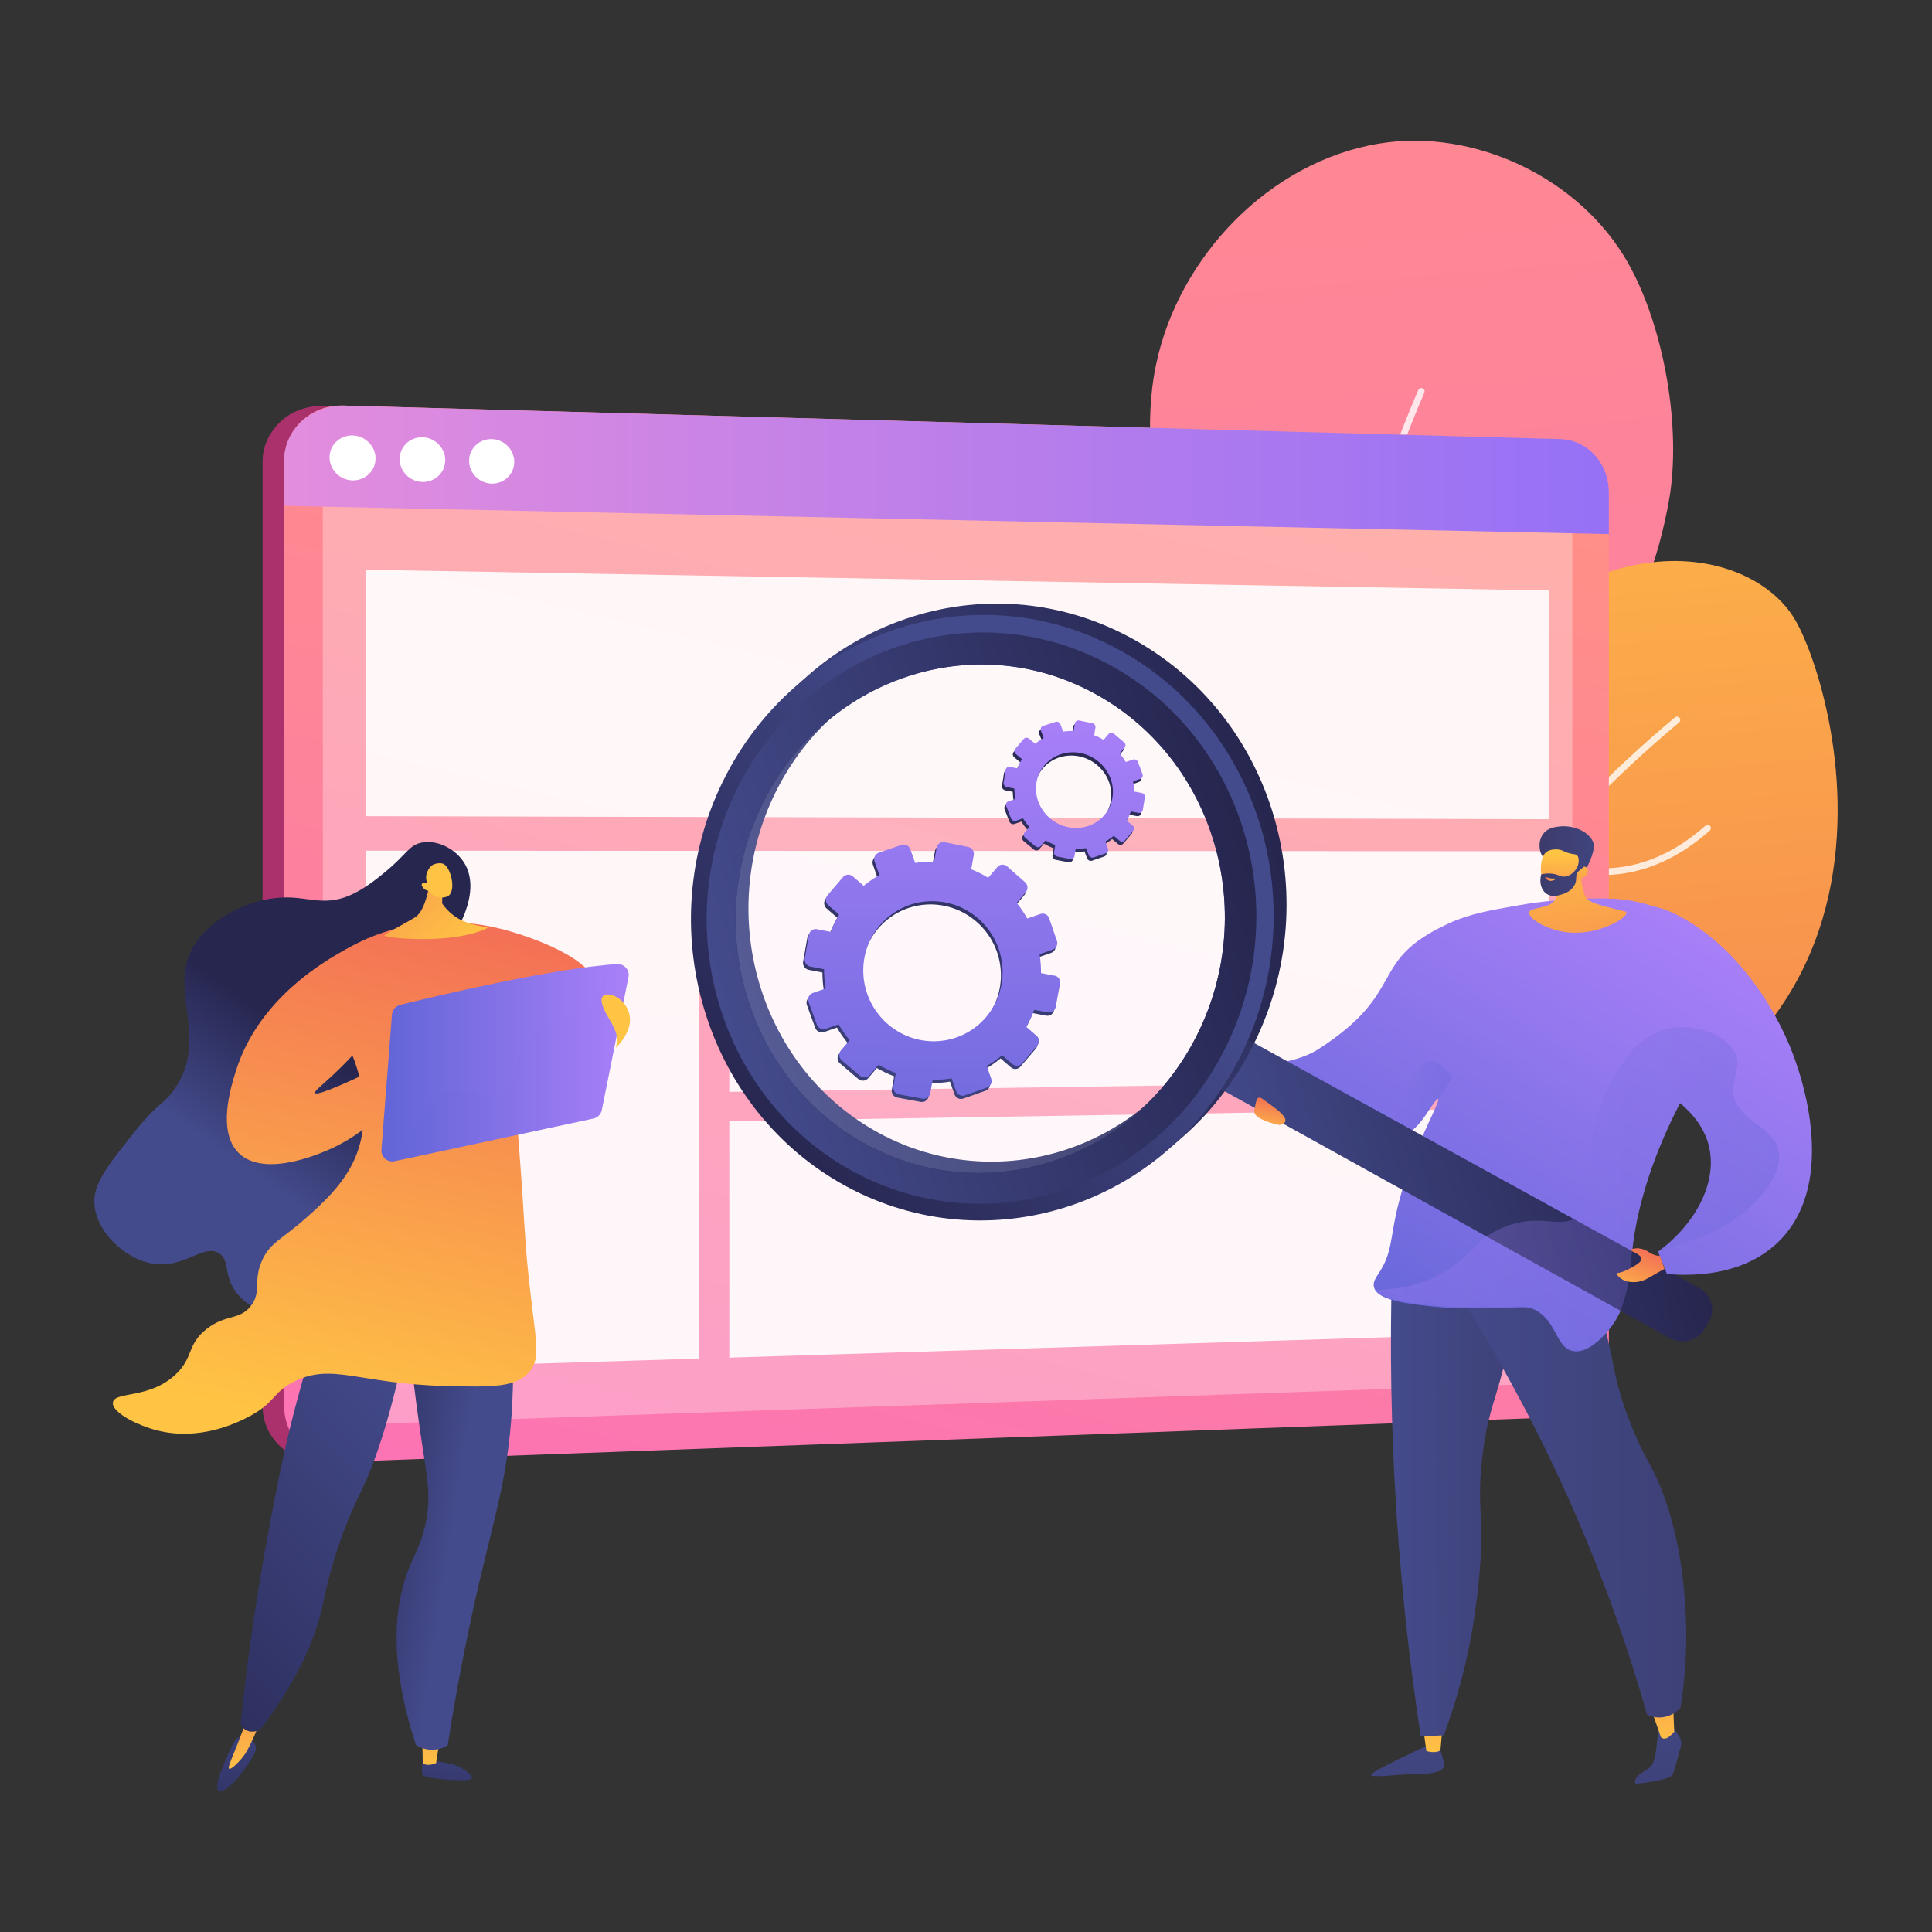 <svg xmlns="http://www.w3.org/2000/svg" xmlns:xlink="http://www.w3.org/1999/xlink" id="a" data-name="Calque_1" viewBox="0 0 500 500"><rect x="0" y="0" width="500" height="500" fill="#333333" stroke="none"/><defs><linearGradient id="c" data-name="D&#xE9;grad&#xE9; sans nom 15" x1="67.96" y1="7020.29" x2="411.37" y2="7020.29" gradientTransform="translate(0 7262) scale(1 -1)" gradientUnits="userSpaceOnUse"><stop offset="0" stop-color="#ab316d"></stop><stop offset="1" stop-color="#792d3d"></stop></linearGradient><linearGradient id="d" data-name="D&#xE9;grad&#xE9; sans nom 6" x1="2232.3" y1="7607.53" x2="2360.79" y2="6932.52" gradientTransform="translate(4539.22 6567.94) rotate(164.19)" gradientUnits="userSpaceOnUse"><stop offset="0" stop-color="#ff9085"></stop><stop offset="1" stop-color="#fb6fbb"></stop></linearGradient><linearGradient id="e" data-name="D&#xE9;grad&#xE9; sans nom 44" x1="2213.42" y1="7398.72" x2="2280.74" y2="7045.06" gradientTransform="translate(4539.22 6567.94) rotate(164.19)" gradientUnits="userSpaceOnUse"><stop offset="0" stop-color="#ffc444"></stop><stop offset="1" stop-color="#f36f56"></stop></linearGradient><linearGradient id="f" data-name="D&#xE9;grad&#xE9; sans nom 6" x1="278.91" y1="7168.8" x2="192.68" y2="6806.14" gradientTransform="translate(0 7262) scale(1 -1)" xlink:href="#d"></linearGradient><linearGradient id="g" data-name="D&#xE9;grad&#xE9; sans nom 4" x1="73.53" y1="7140.41" x2="416.37" y2="7140.41" gradientTransform="translate(0 7262) scale(1 -1)" gradientUnits="userSpaceOnUse"><stop offset="0" stop-color="#e38ddd"></stop><stop offset="1" stop-color="#9571f6"></stop></linearGradient><linearGradient id="h" data-name="D&#xE9;grad&#xE9; sans nom 2" x1="1163.98" y1="6832.21" x2="1167.39" y2="6788.75" gradientTransform="translate(-785.49 7265.37) rotate(-.14) scale(1 -1)" gradientUnits="userSpaceOnUse"><stop offset="0" stop-color="#444b8c"></stop><stop offset="1" stop-color="#3e4177"></stop></linearGradient><linearGradient id="i" data-name="D&#xE9;grad&#xE9; sans nom 44" x1="1172.79" y1="6808.01" x2="1172.17" y2="6853.03" gradientTransform="translate(-785.49 7265.37) rotate(-.14) scale(1 -1)" xlink:href="#e"></linearGradient><linearGradient id="j" data-name="D&#xE9;grad&#xE9; sans nom 2" x1="1228.52" y1="6837.28" x2="1231.93" y2="6793.82" xlink:href="#h"></linearGradient><linearGradient id="k" data-name="D&#xE9;grad&#xE9; sans nom 44" x1="1231.94" y1="6808.83" x2="1231.32" y2="6853.85" gradientTransform="translate(-785.49 7265.37) rotate(-.14) scale(1 -1)" xlink:href="#e"></linearGradient><linearGradient id="l" data-name="D&#xE9;grad&#xE9; sans nom 2" x1="1162.05" y1="6880.94" x2="1195.33" y2="6880.94" xlink:href="#h"></linearGradient><linearGradient id="m" data-name="D&#xE9;grad&#xE9; sans nom 2" x1="1162.05" y1="6880.94" x2="1195.33" y2="6880.94" xlink:href="#h"></linearGradient><linearGradient id="n" data-name="D&#xE9;grad&#xE9; sans nom 2" x1="1171.29" y1="6884.22" x2="1238.3" y2="6884.22" xlink:href="#h"></linearGradient><linearGradient id="o" data-name="D&#xE9;grad&#xE9; sans nom 48" x1="422.94" y1="7036.47" x2="347.45" y2="6912.52" gradientTransform="translate(0 7262) scale(1 -1)" gradientUnits="userSpaceOnUse"><stop offset="0" stop-color="#aa80f9"></stop><stop offset="1" stop-color="#6165d7"></stop></linearGradient><linearGradient id="p" data-name="D&#xE9;grad&#xE9; sans nom 48" x1="346.66" y1="6976.7" x2="375.73" y2="6976.7" xlink:href="#o"></linearGradient><linearGradient id="q" data-name="D&#xE9;grad&#xE9; sans nom 15" x1="1126.28" y1="5289.41" x2="1138.4" y2="5289.41" gradientTransform="translate(-4372.3 2952.33) rotate(48.41) scale(1 -1)" xlink:href="#c"></linearGradient><linearGradient id="r" data-name="D&#xE9;grad&#xE9; sans nom 46" x1="6139.12" y1="7618.02" x2="6251.24" y2="7618.02" gradientTransform="translate(8442.97 5903.18) rotate(163.87)" gradientUnits="userSpaceOnUse"><stop offset="0" stop-color="#26264f"></stop><stop offset="1" stop-color="#444b8c"></stop></linearGradient><linearGradient id="s" data-name="D&#xE9;grad&#xE9; sans nom 46" x1="6212.87" y1="7719.76" x2="6364.36" y2="7719.76" xlink:href="#r"></linearGradient><linearGradient id="t" data-name="D&#xE9;grad&#xE9; sans nom 46" x1="6139.12" y1="7618.02" x2="6251.24" y2="7618.02" xlink:href="#r"></linearGradient><linearGradient id="u" data-name="D&#xE9;grad&#xE9; sans nom 46" x1="8405.19" y1="4851.57" x2="8330.25" y2="4935.48" gradientTransform="translate(8010 6044.69) rotate(-173.64)" xlink:href="#r"></linearGradient><linearGradient id="v" data-name="D&#xE9;grad&#xE9; sans nom 46" x1="6221.42" y1="7717.82" x2="6364.31" y2="7717.82" xlink:href="#r"></linearGradient><linearGradient id="w" data-name="D&#xE9;grad&#xE9; sans nom 48" x1="457.86" y1="7015.61" x2="381.1" y2="6889.58" xlink:href="#o"></linearGradient><linearGradient id="x" data-name="D&#xE9;grad&#xE9; sans nom 48" x1="356.11" y1="6954.34" x2="460.46" y2="6954.34" xlink:href="#o"></linearGradient><linearGradient id="y" data-name="D&#xE9;grad&#xE9; sans nom 44" x1="-567.1" y1="6610.04" x2="-564.49" y2="6624.83" gradientTransform="translate(-3488.97 5696.96) rotate(-148.79)" xlink:href="#e"></linearGradient><linearGradient id="z" data-name="D&#xE9;grad&#xE9; sans nom 44" x1="6100.88" y1="7049.79" x2="6090.55" y2="6984.1" gradientTransform="translate(6505.44 7262) rotate(-180)" xlink:href="#e"></linearGradient><linearGradient id="aa" data-name="D&#xE9;grad&#xE9; sans nom 27" x1="6092.96" y1="7040.34" x2="6107.01" y2="7040.34" gradientTransform="translate(6505.44 7262) rotate(-180)" gradientUnits="userSpaceOnUse"><stop offset="0" stop-color="#40447e"></stop><stop offset="1" stop-color="#3c3b6b"></stop></linearGradient><linearGradient id="ab" data-name="D&#xE9;grad&#xE9; sans nom 44" x1="6100.51" y1="7040.91" x2="6100.73" y2="7023.12" gradientTransform="translate(6505.44 7262) rotate(-180)" xlink:href="#e"></linearGradient><linearGradient id="ac" data-name="D&#xE9;grad&#xE9; sans nom 27" x1="6094.64" y1="7035.68" x2="6106.78" y2="7035.68" xlink:href="#aa"></linearGradient><linearGradient id="ad" data-name="D&#xE9;grad&#xE9; sans nom 44" x1="6102.8" y1="7034.51" x2="6105.48" y2="7034.51" gradientTransform="translate(6505.44 7262) rotate(-180)" xlink:href="#e"></linearGradient><linearGradient id="ae" data-name="D&#xE9;grad&#xE9; sans nom 44" x1="327.72" y1="6968.07" x2="329.42" y2="6977.73" gradientTransform="translate(0 7262) scale(1 -1)" xlink:href="#e"></linearGradient><linearGradient id="af" data-name="D&#xE9;grad&#xE9; sans nom 36" x1="717.26" y1="6825.95" x2="720.26" y2="6771.9" gradientTransform="translate(834.2 7262) rotate(-180)" gradientUnits="userSpaceOnUse"><stop offset="0" stop-color="#444b8c"></stop><stop offset="1" stop-color="#26264f"></stop></linearGradient><linearGradient id="ag" data-name="D&#xE9;grad&#xE9; sans nom 44" x1="722.37" y1="6803.6" x2="724.16" y2="6844.05" gradientTransform="translate(834.2 7262) rotate(-180)" xlink:href="#e"></linearGradient><linearGradient id="ah" data-name="D&#xE9;grad&#xE9; sans nom 36" x1="771.6" y1="6828.97" x2="774.6" y2="6774.92" xlink:href="#af"></linearGradient><linearGradient id="ai" data-name="D&#xE9;grad&#xE9; sans nom 44" x1="770.08" y1="6801.49" x2="771.87" y2="6841.94" gradientTransform="translate(834.2 7262) rotate(-180)" xlink:href="#e"></linearGradient><linearGradient id="aj" data-name="D&#xE9;grad&#xE9; sans nom 36" x1="716.74" y1="6866.4" x2="751.11" y2="6871.77" xlink:href="#af"></linearGradient><linearGradient id="ak" data-name="D&#xE9;grad&#xE9; sans nom 36" x1="719.56" y1="6902.52" x2="818.35" y2="6810.7" xlink:href="#af"></linearGradient><linearGradient id="al" data-name="D&#xE9;grad&#xE9; sans nom 36" x1="771.86" y1="6960.19" x2="750.84" y2="6989.97" xlink:href="#af"></linearGradient><linearGradient id="am" data-name="D&#xE9;grad&#xE9; sans nom 44" x1="81.6" y1="6893.61" x2="109.54" y2="7027.63" gradientTransform="translate(0 7262) scale(1 -1)" xlink:href="#e"></linearGradient><linearGradient id="an" data-name="D&#xE9;grad&#xE9; sans nom 44" x1="63.36" y1="6897.41" x2="91.3" y2="7031.43" gradientTransform="translate(0 7262) scale(1 -1)" xlink:href="#e"></linearGradient><linearGradient id="ao" data-name="D&#xE9;grad&#xE9; sans nom 44" x1="64.37" y1="6897.2" x2="92.31" y2="7031.22" gradientTransform="translate(0 7262) scale(1 -1)" xlink:href="#e"></linearGradient><linearGradient id="ap" data-name="D&#xE9;grad&#xE9; sans nom 48" x1="671.5" y1="6986.95" x2="735.5" y2="6986.95" gradientTransform="translate(834.2 7262) rotate(-180)" xlink:href="#o"></linearGradient><linearGradient id="aq" data-name="D&#xE9;grad&#xE9; sans nom 44" x1="716.12" y1="7014.98" x2="753.17" y2="7057.04" gradientTransform="translate(834.2 7262) rotate(-180)" xlink:href="#e"></linearGradient><linearGradient id="ar" data-name="D&#xE9;grad&#xE9; sans nom 44" x1="-1845.17" y1="5526.08" x2="-1806.51" y2="5494.04" gradientTransform="translate(1112.19 6471.45) rotate(149.69)" xlink:href="#e"></linearGradient><linearGradient id="as" data-name="D&#xE9;grad&#xE9; sans nom 48" x1="671.5" y1="6987.2" x2="730.08" y2="6987.2" gradientTransform="translate(834.2 7262) rotate(-180)" xlink:href="#o"></linearGradient><linearGradient id="at" data-name="D&#xE9;grad&#xE9; sans nom 44" x1="691.29" y1="6985.26" x2="729.95" y2="6953.22" gradientTransform="translate(834.2 7262) rotate(-180)" xlink:href="#e"></linearGradient><linearGradient id="au" data-name="D&#xE9;grad&#xE9; sans nom 46" x1="241.25" y1="7078.67" x2="240.5" y2="6942.76" gradientTransform="translate(0 7262) scale(1 -1)" xlink:href="#r"></linearGradient><linearGradient id="av" data-name="D&#xE9;grad&#xE9; sans nom 46" x1="277.7" y1="7078.47" x2="276.95" y2="6942.56" gradientTransform="translate(0 7262) scale(1 -1)" xlink:href="#r"></linearGradient><linearGradient id="aw" data-name="D&#xE9;grad&#xE9; sans nom 48" x1="241.68" y1="7079.51" x2="240.92" y2="6943.6" xlink:href="#o"></linearGradient><linearGradient id="ax" data-name="D&#xE9;grad&#xE9; sans nom 48" x1="278.13" y1="7079.3" x2="277.38" y2="6943.4" xlink:href="#o"></linearGradient></defs><g id="b" data-name="Illustration"><g><path d="M398.54,113.74l-314.59-8.54h0l-.4-.12c-5.1-.14-9.72,2.11-12.52,5.76-1.86,2.35-3.07,5.22-3.07,8.46v244.57c0,8.3,7,14.78,15.5,14.47l314.72-11.54c7.25-.27,13.18-6.67,13.18-14.31V127.55c0-7.64-5.57-13.61-12.82-13.81Z" style="fill: url(#c);"></path><g><g><path d="M333.91,334.88c-26.87.88-56.16-17.51-66.61-41.85-19-44.26,29.89-65.13,36.62-104.04,5.47-31.65-11.38-63.13-4.71-94.75,5.86-27.81,29.33-52.46,57.81-57.1,24.56-4,51.96,8.92,64.38,31.03,9.26,16.47,13.88,42.73,10.51,61.46-2.76,15.31-8.05,29.87-17.38,42.42-7.59,10.21-18.48,18.56-23.04,30.75-8.64,23.11,3.51,49.82,2.45,73.24-.74,16.36-9.74,34.82-22.54,45.04-11.13,8.89-24.18,13.36-37.49,13.8Z" style="fill: url(#d);"></path><g style="opacity: .8;"><path d="M331.14,327.72c.37-.1.63-.45.62-.85-.01-.32-1.08-32.89,2.92-76.75,3.69-40.45,12.58-99.05,33.93-148.49.19-.43-.01-.93-.44-1.12-.43-.19-.93.01-1.12.44-21.45,49.65-30.36,108.45-34.07,149.03-4.01,43.96-2.94,76.61-2.93,76.94.02.47.41.84.88.82.07,0,.14-.01.2-.03Z" style="fill: #fff;"></path></g></g><g><path d="M367.04,191c37.78-59.26,85.83-51.2,97.7-30.32,11.76,20.68,43.39,136.82-110.53,146.24-2.74.17-5.22-1.62-5.92-4.27-3.85-14.58-12.72-62.3,18.74-111.65Z" style="fill: url(#e);"></path><g style="opacity: .8;"><path d="M353.07,302.34c.29-.08.52-.31.6-.62.04-.15,3.68-15.03,15.42-36.51,10.84-19.82,30.99-49.49,65.46-78.23.36-.3.41-.84.11-1.2-.3-.36-.84-.41-1.2-.11-34.7,28.94-54.99,58.82-65.9,78.79-11.84,21.67-15.51,36.71-15.55,36.86-.11.46.17.91.63,1.02.15.03.29.03.43,0Z" style="fill: #fff;"></path><path d="M382.8,242.72c.08-.02.15-.05.22-.1.4-.25.52-.77.27-1.17-.15-.24-14.68-24.04,3.22-47.35.29-.37.22-.91-.16-1.19-.37-.29-.91-.22-1.19.16-9.74,12.68-10.12,25.4-8.73,33.84,1.5,9.13,5.26,15.19,5.42,15.45.21.33.6.47.95.37Z" style="fill: #fff;"></path><path d="M424.71,225.09c5.44-1.54,11.52-4.58,17.78-10.13.35-.31.38-.85.07-1.2s-.85-.38-1.2-.07c-22.24,19.69-42.22,7.05-42.42,6.92-.39-.26-.92-.15-1.18.25-.26.39-.15.92.25,1.18.22.14,5.38,3.46,13.49,4.26,3.6.36,8.12.22,13.2-1.21Z" style="fill: #fff;"></path><path d="M392.71,274.18c5.44-1.54,11.52-4.58,17.78-10.13.35-.31.38-.85.07-1.2-.31-.35-.85-.38-1.2-.07-22.24,19.69-42.22,7.05-42.42,6.92-.39-.26-.92-.15-1.18.25-.26.39-.15.92.25,1.18.22.14,5.38,3.46,13.49,4.26,3.6.36,8.12.22,13.2-1.21Z" style="fill: #fff;"></path></g></g></g><g><g><path d="M416.37,352.48c0,7.64-5.84,14.04-13.09,14.31l-314.5,11.54c-8.49.31-15.25-6.17-15.25-14.47V119.57c0-8.3,6.77-14.85,15.26-14.61l314.56,8.66c7.25.2,13.02,6.55,13.02,14.19v224.68h0Z" style="fill: url(#f);"></path><path d="M406.91,344.75c0,7.21-5.49,13.26-12.36,13.49l-296.51,10.21c-7.97.27-14.49-5.83-14.49-13.64V126.13c0-7.81,6.55-13.97,14.52-13.76l296.45,7.66c6.87.18,12.4,6.17,12.4,13.38v211.34Z" style="fill: #fff; isolation: isolate; opacity: .3;"></path><path d="M416.37,127.55v10.67l-342.85-7.32v-11.6c0-8.3,7.17-14.56,15.66-14.32l314.48,8.65c7.25.2,12.71,6.29,12.71,13.92Z" style="fill: url(#g);"></path><g><path d="M97.19,118.66c0,3.2-2.66,5.74-5.94,5.67-3.29-.08-5.96-2.74-5.96-5.96s2.67-5.75,5.96-5.67c3.28.08,5.94,2.75,5.94,5.95Z" style="fill: #fff;"></path><path d="M115.22,119.1c0,3.19-2.63,5.72-5.89,5.64-3.26-.07-5.9-2.73-5.9-5.93s2.65-5.73,5.9-5.64c3.25.08,5.89,2.74,5.89,5.93Z" style="fill: #fff;"></path><path d="M133.09,119.54c0,3.18-2.61,5.69-5.84,5.62-3.23-.07-5.85-2.72-5.85-5.9s2.62-5.7,5.85-5.62c3.23.08,5.84,2.73,5.84,5.9Z" style="fill: #fff;"></path></g></g><g style="opacity: .9;"><polygon points="180.95 351.6 94.68 354.27 94.68 220.16 180.95 220.2 180.95 351.6" style="fill: #fff;"></polygon><polygon points="400.79 212.01 94.68 211.22 94.68 147.45 400.79 152.81 400.79 212.01" style="fill: #fff;"></polygon><polygon points="400.79 279.5 188.74 282.57 188.74 220.2 400.79 220.3 400.79 279.5" style="fill: #fff;"></polygon><polygon points="400.79 344.78 188.74 351.36 188.74 290.15 400.79 286.69 400.79 344.78" style="fill: #fff;"></polygon></g></g><g><path d="M368.8,452.03s-13.73,6.28-13.95,7.28c-.22,1,8.84-.36,12.54-.22,3.7.14,6.74-.97,6.4-2.53-.34-1.57-1.64-5.51-1.64-5.51l-3.35.98Z" style="fill: url(#h);"></path><path d="M368.29,446.96l.85,6.19s2.18.77,3.64-.15l.61-6.79-5.1.75Z" style="fill: url(#i);"></path><path d="M433.03,446.95l1.61,2.56c.45.72.58,1.58.37,2.4-.55,2.14-1.66,6.3-2.15,7.38-.66,1.48-9.55,2.38-9.55,2.38,0,0-.8-1.11,1.05-2.47,1.84-1.35,3.03-1.57,3.68-3.56.65-1.99,1.07-7.62,1.07-7.62l3.93-1.08Z" style="fill: url(#j);"></path><path d="M426.36,440.44c.59.46,3.46,9.13,3.46,9.13,0,0,.93,1.18,2.68-.57,1.75-1.75.79-.78.79-.78l-.35-8.53-6.59.75Z" style="fill: url(#k);"></path><path d="M360.43,322.62c-.68,18.47-.66,38.53.45,59.95,1.25,24.13,3.71,46.43,6.79,66.64,1.13.03,2.31.04,3.55,0,.83-.03,1.64-.07,2.42-.12,1.56-4.2,3.41-9.71,5.06-16.3,1.73-6.93,2.77-13.14,3.51-19.08,2.6-20.92-.51-22.74,1.6-38.24,1.87-13.73,4.57-14.27,7.7-33.77,3.4-21.15.82-24.32-.43-25.46-5.32-4.87-17.79-1.51-30.65,6.39Z" style="fill: url(#l);"></path><path d="M391.08,316.23c-5.08-4.64-16.66-1.8-28.88,5.34,14.11,15.18,15.67,25.04,14,31.44-1.89,7.24-7.68,9.34-7.64,17.25.05,9.72,8.83,12.28,8.67,22.57-.11,6.8-3.96,6.74-4.85,15.15-1.05,9.94,3.99,13.36,2.38,20.72-.69,3.17-2.69,7.31-8.38,11.58.42,3.02.85,6.01,1.29,8.94,1.13.03,2.31.04,3.55,0,.83-.03,1.64-.07,2.42-.12,1.56-4.2,3.41-9.71,5.06-16.3,1.73-6.93,2.77-13.14,3.51-19.08,2.6-20.92-.51-22.74,1.6-38.24,1.87-13.73,4.57-14.27,7.7-33.77,3.4-21.15.82-24.32-.43-25.46Z" style="fill: url(#m); isolation: isolate; opacity: .3;"></path><path d="M369.15,322.29c12.16,17.71,25.29,39.75,37.05,66.14,8.88,19.95,15.34,38.68,20.08,55.37.64.29,2.14.88,4.06.62,2.62-.35,4.18-2.03,4.59-2.49,1.89-11.98,1.65-22.12.98-29.44-.43-4.69-1.18-12.49-4.19-22.12-3.37-10.79-5.67-11.39-10.07-22.8-4.56-11.84-3.47-14.8-7.84-29.63-1.8-6.09-4.8-15.15-9.75-25.98-11.63,3.44-23.27,6.89-34.9,10.33Z" style="fill: url(#n);"></path><path d="M451.46,257.56c-.14,3.78-2.3,5.92-5.42,9.99-.26.34-.52.69-.78,1.04-3.6,4.84-7.21,10.6-10.46,16.86-4.88,9.39-8.98,19.94-11.12,30.23-.03.12-.06.24-.08.37-.37,1.84-.69,3.67-.92,5.48-1.1,8.33-.77,16.58-6.99,23.43-1.2,1.31-4.97,5.47-8.69,4.69-4.43-.92-4.03-7.84-9.92-10.73-1.93-.95-2.6-.51-11.06-.39-5.29.07-10.63.14-16.37-.52-5.43-.61-13.26-1.5-14.08-4.93-.32-1.36.61-2.57,1.36-3.73,3.32-5.1,2.85-8.69,4.63-16.35,3.32-14.31,10.78-26.97,10.69-28.46,0-.02,0-.03-.01-.05,0-.02,0-.03-.01-.04,0-.01-.01-.02-.02-.03,0-.01-.02-.02-.03-.02-.38-.2-1.99,2.35-3.43,4.46-.11.16-.23.33-.35.49-5.54,7.64-12.84,7.32-21.75,5.54-2.87-.57-5.9-1.29-9.09-1.94-5.7-1.17-12.3-10.02-12.41-14.33-.12-4.51,8.39-2.11,16.35-7.29,23.15-15.06,12.15-22.62,33.54-32.4,5.31-2.43,10.51-3.34,17.99-4.64,3.08-.54,5.95-.92,8.64-1.17,6.74-.64,13.93-.76,17.95-.37,2.64.25,5.37.86,8.08,1.75,12.32,4.04,24.09,13.92,23.77,23.02Z" style="fill: url(#o);"></path><path d="M375.73,279.11c-1.16,1.82-2.33,3.64-3.48,5.46,0,0,0,0,0,0,0-.02,0-.03,0-.05,0-.01,0-.03-.01-.04s-.01-.02-.02-.03c0-.01-.02-.02-.03-.02-.38-.2-1.99,2.35-3.43,4.46-.11.16-.23.33-.35.49-5.54,7.64-12.84,7.32-21.75,5.54,4.22-.88,6.95-1.73,10.07-4.25,7.96-6.41,9.15-16.17,13.78-16.05,2.19.06,3.96,2.29,5.22,4.47Z" style="fill: url(#p); isolation: isolate; opacity: .3;"></path><path d="M342.68,290.23s-5.05-2.13-7.74-4.42c-2.69-2.29-5.29-1-5.41.41-.12,1.41,4.42,4.83,6.44,5.53,2.02.7,6.72-1.51,6.72-1.51Z" style="fill: url(#q);"></path><g><path d="M441.1,343.95l1.13-1.91c1.81-3.05.71-6.93-2.45-8.67l-123.83-68.17-6.91,12.82,123.11,68.27c3.14,1.74,7.14.7,8.95-2.34Z" style="fill: url(#r);"></path><path d="M220.79,303.22c35.9,20.6,81.8,7.46,102.36-30.48,21.06-38.86,7.08-87.72-31.04-107.96-37.44-19.87-82.89-3.87-101.73,34.6-18.41,37.59-4.87,83.6,30.41,103.84ZM226.28,292.56c-29.81-17.01-41.21-55.83-25.58-87.48,15.93-32.27,54.14-45.51,85.47-28.77,31.82,17,43.53,57.83,26.03,90.38-17.15,31.9-55.66,43.13-85.92,25.87Z" style="fill: url(#s);"></path><path d="M315.95,265.2l15.79,8.69c.02,5.62,1.63,9.18,3.5,11.54,7.03,8.86,20.04,3.55,34.17,15.18,7.09,5.83,5.02,8.16,11.88,12.63,11.34,7.39,18.38,1.94,28.39,8.61,10.12,6.74,9.2,16.51,15.54,17.49,2.71.42,6.57-.81,11.98-7.39l2.59,1.43c3.16,1.74,4.26,5.62,2.45,8.67l-1.13,1.91c-1.8,3.04-5.81,4.08-8.95,2.34l-123.11-68.27,6.91-12.82Z" style="fill: url(#t); isolation: isolate; opacity: .3;"></path><path d="M221.94,297.45c31.29,17.87,71.15,6.29,88.92-26.72,18.14-33.7,6.02-76-26.95-93.59-32.45-17.31-71.98-3.57-88.45,29.83-16.14,32.74-4.35,72.88,26.47,90.48Z" style="fill: #fff; isolation: isolate; opacity: .1;"></path><path d="M217.45,306.15c35.9,20.6,81.8,7.46,102.36-30.48,21.06-38.86,7.08-87.72-31.04-107.96-37.44-19.87-82.89-3.87-101.73,34.6-18.41,37.59-4.87,83.6,30.41,103.84ZM222.95,295.49c-29.81-17.01-41.21-55.83-25.58-87.48,15.93-32.27,54.14-45.51,85.47-28.77,31.82,17,43.53,57.83,26.03,90.38-17.15,31.9-55.66,43.13-85.92,25.87Z" style="fill: url(#u);"></path><path d="M219.39,302.39c33.91,19.42,77.19,6.94,96.54-28.87,19.79-36.62,6.62-82.64-29.27-101.73-35.28-18.76-78.17-3.75-95.98,32.52-17.43,35.49-4.65,78.97,28.71,98.07ZM222.95,295.49c-29.81-17.01-41.21-55.83-25.58-87.48,15.93-32.27,54.14-45.51,85.47-28.77,31.82,17,43.53,57.83,26.03,90.38-17.15,31.9-55.66,43.13-85.92,25.87Z" style="fill: url(#v);"></path></g><path d="M459.78,321.84c-9.33,8.62-22.51,8.39-28.37,7.87-.77-1.93-1.54-3.85-2.32-5.76.14-.1.28-.21.42-.32,9.59-7.22,14.94-17.82,12.8-26.89-1.1-4.66-4.05-8.38-7.52-11.28-6.3-5.28-14.28-7.82-15.82-8.31-.12-.04-.25-.08-.37-.11-7.06-2.17-9.53-.74-12.03-3.4-7.75-8.28,2.03-37.22,16.14-39.23,1.6-.23,3.25-.18,4.98.14,4.18.77,8.79,3.15,14.06,7.17,5.99,4.59,14.25,13.21,20.44,26.68,5.4,11.76,13.1,39.09-2.42,53.45Z" style="fill: url(#w);"></path><path d="M445.64,317.66c-4.88,2.5-10.62,4.61-16.13,5.96,9.59-7.22,14.94-17.82,12.8-26.89-1.1-4.66-4.05-8.38-7.52-11.28-4.88,9.39-8.98,19.94-11.12,30.23-.03.12-.06.24-.08.37-.37,1.66-.68,3.4-.92,5.22-1.1,8.32-.77,16.58-6.99,23.42-1.2,1.31-4.97,5.47-8.69,4.69-4.43-.92-4.03-7.84-9.92-10.73-1.93-.95-2.6-.51-11.06-.39-5.29.07-10.63.14-16.37-.52-4.83-.54-11.54-1.31-13.55-3.88,8.71-.24,14.54-2.66,18.42-5.11,6.63-4.18,7.61-8.43,15.03-11.3,9.64-3.73,14.28,1.01,19.06-2.81,5.69-4.55.65-12.48,4.91-26.23.37-1.18,1.95-6.31,5.07-11.38,3.03-4.94,7.51-9.83,13.74-10.95,4.14-.74,9.23.16,12.92,2.51,1.53.98,2.83,2.21,3.7,3.67,2.34,3.9-2.25,9.26.59,13.56,2.84,4.3,4.73,4.2,8.35,7.79,8.26,8.17-5.55,20.61-12.26,24.04Z" style="fill: url(#x); isolation: isolate; opacity: .3;"></path><path d="M430.77,328.36l-1.18-3.33s-1.46.06-3.21-1.19c-.95-.68-2.64-.89-3.13-.75-.49.14-2.35.06-.23,1.06,2.11,1.01,2.1,1.76,1.22,2.59-.88.83-4.23,2.61-5.44,2.69-1.21.09.98,1.95,2.19,2.19,1.22.24,3.21.54,5.68-.91.9-.53,4.1-2.35,4.1-2.35Z" style="fill: url(#y);"></path><g><path d="M408.67,220.32c-.03,3.74.39,6.71.78,8.74.45,2.33.78,2.93,1.19,3.42.63.73,1.58,1.35,6.94,2.68,2.92.72,3.29.7,3.36.99.31,1.41-7.64,6.23-15.86,5.07-5.03-.71-9.61-3.58-9.33-5.09.28-1.52,5.31-.7,6.81-3.45,1.04-1.91-.13-4.62-1.51-6.86,1.34-2.51,6.28-3,7.62-5.5Z" style="fill: url(#z);"></path><g><path d="M399.33,221.8c-1.19-1.58-1.26-4.33.11-6.07,1.18-1.5,3.03-1.71,4.14-1.84,3.21-.37,7.27.97,8.68,3.93.84,1.75-.97,5.4-1.26,6.05-.32.74-.9.99-1.44,1.55-.75.78-1.91,2.01-3.82,4.08-.15-.61-.37-1.36-.73-2.18-.14-.31-.69-1.54-1.53-2.56-1.67-2.04-3.03-1.46-4.16-2.95Z" style="fill: url(#aa);"></path><path d="M408.46,227.76s-2.11,3.47-6.32,3.19c-3.77-.25-4.32-8.69-1.91-10.48.8-.6,2.41-.85,3.72-.48.77.22,1.03.54,2.3.87,1.17.3,1.5.17,1.85.47.44.37.77,1.28.03,3.75.72-.73,1.58-1.01,2.19-.72.1.05.36.22.5.49.53.96-.35,2.2-2.36,2.91Z" style="fill: url(#ab);"></path><path d="M408.27,220.82c-.18.14.37.81.41,1.77.08,1.86-1.8,4.1-3.73,4.29-1.14.11-1.45-.57-3.33-.77-1.16-.12-2.13.03-2.74.16-.59,2.04-.03,4.08,1.33,5.02,1.47,1.02,3.35.4,4.13.14.53-.17,2.21-.72,3.09-2.26.92-1.61.02-2.58,1.07-3.66.53-.55,1.23-.79,1.9-1.85.18-.29.31-.54.38-.72-.97-1.03-2.26-2.31-2.52-2.12Z" style="fill: url(#ac);"></path><path d="M400.26,227.02s.81.43,2.22.35c.07,0,.14.02.15.05.03.13-.87.73-1.7.5-.59-.17-1.05-.72-.97-.87.03-.06.17-.05.3-.03Z" style="fill: url(#ad);"></path></g></g><path d="M331.12,291.16s-7.01-1.38-6.51-3.79c.5-2.41.57-4.23,2.34-2.82,1.77,1.4,8.78,5.58,4.18,6.61Z" style="fill: url(#ae);"></path></g><g><path d="M109.42,455.27s-.38,2.99-.12,3.99c.25,1,8.94,1.72,11.89,1.38,2.95-.35-1.76-3.36-3.63-3.92-1.88-.57-8.13-1.44-8.13-1.44Z" style="fill: url(#af);"></path><path d="M113.79,450.29l-.92,5.99s-2.33,1.05-3.46.01l-.12-6.27,4.5.27Z" style="fill: url(#ag);"></path><path d="M64.82,450.02s1.84,1.37,1.35,3.01c-.49,1.64-4.79,8.2-7.86,10.06-3.06,1.86-2.1-2.02-1.21-4.44.89-2.42,3.17-7.74,4.06-8.63.89-.89,3.66,0,3.66,0Z" style="fill: url(#ah);"></path><path d="M68.14,443.43c-.89,2.48-1.75,4.53-2.42,6.03-1.48,3.33-2.29,4.58-3.21,5.67-.8.94-2.7,2.96-3.21,2.62-.52-.34.87-2.79,3.54-9.96.39-1.04,1.61-4.36,1.61-4.36h3.68Z" style="fill: url(#ai);"></path><path d="M131.98,339.66c.64,6.24,1.25,15.93.33,27.69-1.19,15.32-4.25,25.01-8.09,41.35-2.35,9.98-5.51,24.67-8.37,43.05-.66.38-2.62,1.38-5.13,1.01-1.41-.21-2.46-.77-3.08-1.17-7.51-22.95-5.29-37.18-1.67-46.04,1.54-3.78,3.42-6.76,4.42-12.56,1.32-7.68-.31-11.98-2.65-29.77-1.67-12.68-1.38-14.64-.27-16.55,4.43-7.6,17.98-7.46,24.52-7.01Z" style="fill: url(#aj);"></path><path d="M106.13,342.33c-4.6,23.76-9.12,36.24-12.54,43.3-.84,1.74-3.65,7.36-6.31,15.41-2.35,7.13-3.33,12.37-3.84,14.68-1.59,7.28-5.51,17.92-16.06,31.87-.13.08-1.93,1.09-3.65.19-.87-.46-1.3-1.19-1.48-1.53,1.38-13.34,2.96-24.54,4.34-33.19.29-1.81,1.56-9.75,3.55-20.24.78-4.1,1.92-10.12,3.29-16.29,1.7-7.69,4.31-18.15,8.34-30.69,8.12-1.17,16.24-2.33,24.35-3.5Z" style="fill: url(#ak);"></path><path d="M110.05,248.34c2.61-2.41,7.6-5.19,10.11-11.66.75-1.95,3.42-8.84-.52-14.11-2.34-3.13-6.68-5.26-10.51-4.5-3.27.64-3.78,2.92-9.34,7.51-2.16,1.78-5.64,4.65-9.51,6.25-6.63,2.73-10.61.16-17.27.45-8.18.36-17.68,4.92-22.26,11.56-8.12,11.78,3.64,23.73-5.25,37.53-2.92,4.52-4.35,3.51-11.26,12.26-6.92,8.76-10.37,13.15-9.76,18.51.85,7.45,8.88,14.57,16.44,15.05,7.38.47,12.08-5.34,15.84-2.8,2.68,1.81,1.15,5.33,3.99,9.55,3.66,5.45,10.86,6.54,12.03,6.71,10.79,1.63,25.34-11.03,31.53-26.02,11.14-27.04-8.43-53.19,5.75-66.3Z" style="fill: url(#al);"></path><path d="M154.33,255.85c.07-7.55-17.07-13.58-24.91-15.52-12.2-3.02-21.97-1.12-24.35-.62-15.22,3.22-24.7,12.36-28.26,16.19,2.92,1.9,10.98,7.71,14.97,18.72,1.24,3.43,4.91,15.14-.34,26.1-3.02,6.32-8.37,11.07-12.43,14.67-6.09,5.41-9.25,6.24-11.29,11.08-2.22,5.27.02,7.85-2.75,11.46-2.97,3.88-6.44,2.07-11.47,6-5.15,4.02-3.32,7.32-8.01,11.76-6.81,6.45-15.84,4.35-16.26,7.26-.36,2.5,6.06,5.88,11.51,7.26,10.8,2.72,20.22-1.85,23.02-3.25,7.75-3.9,6.42-6.42,12.33-9.39,9.9-4.97,16.67.56,39.21,1.13,12.21.31,18.38.38,21.77-3.75,3.09-3.77,1.47-7.91-.39-25.75-.88-8.49-1.2-17.03-1.85-25.54-1.84-24.08-1.9-26.19-.26-29.52,5.85-11.92,19.7-11.49,19.77-18.26Z" style="fill: url(#am);"></path><g style="opacity: .3;"><path d="M45.49,355.68c4.69-4.44,2.85-7.74,8.01-11.76,5.03-3.92,8.51-2.12,11.47-6,2.76-3.61.52-6.18,2.75-11.46,2.04-4.84,5.2-5.67,11.29-11.08,4.06-3.6,9.41-8.35,12.43-14.67,5.25-10.97,1.58-22.68.34-26.1-3.99-11.01-12.05-16.81-14.97-18.72.28-.3.61-.65.97-1.01,19.25,2.64,30.47,13.76,31.85,17.06,3.21,7.61-1.87,10.41-2,32.36-.06,10.49,1.07,14.64-2.33,19.02-3.89,5.01-8.38,3.46-14.01,10.01-4.33,5.03-3.63,8.22-7.67,10.34-4.34,2.28-7.11-.38-12.01.67-8.18,1.75-9.93,11.18-15.35,16.35-4.09,3.9-11.66,6.63-26.58,3.7-.35-.5-.51-.99-.44-1.45.42-2.9,9.45-.81,16.26-7.26Z" style="fill: url(#an);"></path></g><path d="M103.79,277.86c2.05,4.34-7.35,14.46-17.8,19.27-2.13.98-17.42,8.01-24.23,1.25-5.63-5.59-2-17.13-.7-21.26,6.37-20.25,25.93-30.55,34.13-34.26,6.12,15.3,2.52,22.12,1.1,24.24-1.48,2.22-5.62,6.89-10.01,11.01-3.09,2.89-5.01,4.3-4.75,4.75.32.56,3.94-.5,18.01-7.34,1.63.26,3.56.86,4.26,2.34Z" style="fill: url(#ao);"></path><path d="M162.64,252.9l-6.9,34.37c-.22,1.1-1.07,1.97-2.17,2.2l-51.45,11.04c-1.84.4-3.55-1.1-3.4-2.98l2.72-34.95c.09-1.21.95-2.23,2.13-2.52,8.16-2.01,39.58-9.56,56.15-10.54,1.85-.11,3.3,1.56,2.93,3.37Z" style="fill: url(#ap);"></path><path d="M111.32,227.81s-.97,7.76-3.83,9.54c-2.86,1.78-7.49,4.1-8,4.73-.51.63,17.74,2.59,26.78-1.97h0c-2.98-.62-3.79-.85-3.79-.85-.81-.23-2.32-.65-3.83-1.52-1.03-.59-2.69-1.73-4.21-3.89l.03-4.3-3.15-1.74Z" style="fill: url(#aq);"></path><path d="M110.88,230.55s1.87,2.56,4.8,1.49c2.62-.96,1.06-7.73-1.02-8.5-.69-.26-1.97-.14-2.82.39-.6.37-2.2,2.36-1.28,4.59-.66-.19-1.25-.02-1.39.31-.19.42.38.98.5,1.11.44.44.97.57,1.22.61Z" style="fill: url(#ar);"></path><path d="M116.3,282.62c5.53-1.56,10.11,2.31,14.51-.75,4.51-3.14,1.57-8.49,6.25-13.76,5.01-5.63,11.37-2.87,16.01-8.01,1.72-1.91,3.27-5.01,3.3-10.31,1.16-.11,2.28-.2,3.33-.26,1.85-.11,3.3,1.56,2.93,3.37l-6.9,34.37c-.22,1.1-1.07,1.97-2.17,2.2l-49.45,10.61c3.49-12.25,8.15-16.33,12.19-17.47Z" style="fill: url(#as); isolation: isolate; opacity: .3;"></path><path d="M159.36,271.19s3.28-3.03,3.64-6.56c.36-3.52-2.12-6.34-4.52-7.06s-3.68.34-2.07,3.81c1.61,3.47,4.17,5.72,2.95,9.81Z" style="fill: url(#at);"></path></g><g><g><path d="M272.52,253.36l-3.53-.69c.01-1.63-.11-3.26-.37-4.87l3.41-1.19c.92-.32,1.4-1.34,1.08-2.27l-2.01-5.85c-.32-.94-1.33-1.44-2.25-1.12l-3.42,1.19c-.78-1.42-1.7-2.78-2.74-4.07l2.37-2.78c.64-.75.55-1.88-.19-2.54l-4.66-4.11c-.75-.66-1.87-.59-2.51.16l-2.38,2.79c-1.42-.87-2.88-1.6-4.39-2.2l.66-3.64c.18-.98-.46-1.94-1.43-2.13l-6.09-1.24c-.98-.2-1.91.44-2.09,1.42l-.66,3.64c-1.64-.04-3.28.06-4.9.31l-1.24-3.52c-.34-.95-1.37-1.46-2.3-1.14l-5.87,2.01c-.94.32-1.43,1.36-1.09,2.31l1.24,3.48c-1.42.79-2.78,1.72-4.07,2.77l-2.79-2.42c-.76-.66-1.91-.59-2.55.17l-4.03,4.73c-.64.76-.54,1.91.22,2.57l2.78,2.4c-.85,1.44-1.57,2.94-2.14,4.48l-3.55-.7c-.99-.19-1.93.45-2.1,1.43l-1.09,6.14c-.17.98.49,1.93,1.47,2.12l3.53.68c0,1.67.14,3.34.43,4.98l-3.36,1.17c-.94.33-1.42,1.35-1.08,2.29l2.14,5.87c.34.94,1.38,1.43,2.31,1.1l3.32-1.16c.82,1.44,1.78,2.81,2.86,4.11l-2.28,2.67c-.64.75-.54,1.88.22,2.52l4.74,4.02c.76.64,1.89.55,2.52-.19l2.27-2.66c1.45.85,2.95,1.57,4.48,2.15l-.62,3.43c-.17.97.47,1.89,1.44,2.07l6.04,1.12c.96.18,1.89-.46,2.06-1.42l.63-3.45c1.64.01,3.28-.11,4.89-.38l1.18,3.31c.33.92,1.34,1.4,2.26,1.08l5.75-2.03c.92-.32,1.4-1.33,1.07-2.26l-1.17-3.33c1.4-.79,2.73-1.72,4-2.77l2.68,2.31c.74.64,1.85.55,2.48-.19l3.95-4.63c.63-.74.55-1.86-.19-2.5l-2.7-2.34c.83-1.42,1.53-2.88,2.09-4.39l3.49.67c.95.18,1.87-.45,2.05-1.41l1.13-6.03c.18-.96-.45-1.9-1.4-2.09ZM254.75,264.07c-6.41,7.52-17.73,8.37-25.33,1.87-7.65-6.54-8.63-18.03-2.15-25.63,6.48-7.6,17.91-8.36,25.48-1.74,7.53,6.58,8.41,17.98,2,25.5Z" style="fill: url(#au);"></path><path d="M295.06,206.07l-1.97-.39c-.01-.88-.11-1.76-.27-2.64l1.87-.63c.5-.17.76-.72.57-1.22l-1.2-3.17c-.19-.51-.76-.78-1.26-.61l-1.88.63c-.45-.77-.98-1.51-1.57-2.21l1.28-1.5c.34-.4.28-1.02-.14-1.37l-2.63-2.23c-.42-.36-1.04-.32-1.38.08l-1.28,1.5c-.79-.47-1.61-.87-2.45-1.2l.32-1.96c.09-.53-.28-1.05-.82-1.15l-3.37-.69c-.54-.11-1.05.23-1.13.76l-.32,1.96c-.9-.03-1.81.02-2.69.15l-.73-1.9c-.2-.51-.77-.79-1.28-.62l-3.2,1.06c-.51.17-.77.73-.57,1.24l.72,1.88c-.77.42-1.51.92-2.21,1.48l-1.57-1.31c-.43-.36-1.06-.32-1.4.08l-2.16,2.53c-.35.4-.28,1.02.15,1.38l1.56,1.3c-.45.77-.83,1.58-1.12,2.41l-1.96-.39c-.54-.11-1.05.23-1.14.76l-.52,3.31c-.08.53.29,1.04.83,1.15l1.95.38c.02.9.12,1.8.29,2.69l-1.83.62c-.51.17-.77.72-.57,1.23l1.25,3.18c.2.51.77.78,1.29.61l1.82-.61c.47.78,1.02,1.53,1.63,2.23l-1.22,1.43c-.34.4-.28,1.01.15,1.37l2.66,2.2c.43.35,1.05.31,1.39-.09l1.22-1.43c.81.47,1.65.87,2.5,1.18l-.3,1.86c-.08.52.28,1.03.82,1.13l3.35.64c.54.1,1.04-.24,1.12-.76l.3-1.87c.91.02,1.81-.05,2.7-.18l.69,1.8c.19.5.76.77,1.26.6l3.15-1.07c.5-.17.76-.72.56-1.22l-.69-1.81c.76-.42,1.49-.92,2.18-1.49l1.52,1.27c.42.35,1.03.31,1.37-.09l2.13-2.49c.34-.4.28-1.01-.14-1.36l-1.53-1.28c.44-.76.81-1.56,1.1-2.37l1.95.38c.53.1,1.03-.23,1.12-.75l.54-3.26c.09-.52-.27-1.03-.81-1.14ZM285.37,211.8c-3.45,4.04-9.7,4.45-13.97.9-4.3-3.57-4.98-9.78-1.5-13.85,3.47-4.07,9.77-4.45,14.04-.85,4.25,3.59,4.89,9.76,1.44,13.8Z" style="fill: url(#av);"></path></g><g><path d="M272.94,252.52l-3.53-.69c.01-1.63-.11-3.26-.37-4.87l3.41-1.19c.92-.32,1.4-1.34,1.08-2.27l-2.01-5.85c-.32-.94-1.33-1.44-2.25-1.12l-3.42,1.19c-.78-1.42-1.7-2.78-2.74-4.07l2.37-2.78c.64-.75.55-1.88-.19-2.54l-4.66-4.11c-.75-.66-1.87-.59-2.51.16l-2.38,2.79c-1.42-.87-2.88-1.6-4.39-2.2l.66-3.64c.18-.98-.46-1.94-1.43-2.13l-6.09-1.24c-.98-.2-1.91.44-2.09,1.42l-.66,3.64c-1.64-.04-3.28.06-4.9.31l-1.24-3.52c-.34-.95-1.37-1.46-2.3-1.14l-5.87,2.01c-.94.32-1.43,1.36-1.09,2.31l1.24,3.48c-1.42.79-2.78,1.72-4.07,2.77l-2.79-2.42c-.76-.66-1.91-.59-2.55.17l-4.03,4.73c-.64.76-.54,1.91.22,2.57l2.78,2.4c-.85,1.44-1.57,2.94-2.14,4.48l-3.55-.7c-.99-.19-1.93.45-2.1,1.43l-1.09,6.14c-.17.98.49,1.93,1.47,2.12l3.53.68c0,1.67.14,3.34.43,4.98l-3.36,1.17c-.94.33-1.42,1.35-1.08,2.29l2.14,5.87c.34.94,1.38,1.43,2.31,1.1l3.32-1.16c.82,1.44,1.78,2.81,2.86,4.11l-2.28,2.67c-.64.75-.54,1.88.22,2.52l4.74,4.02c.76.64,1.89.55,2.52-.19l2.27-2.66c1.45.85,2.95,1.57,4.48,2.15l-.62,3.43c-.17.97.47,1.89,1.44,2.07l6.04,1.12c.96.18,1.89-.46,2.06-1.42l.63-3.45c1.64.01,3.28-.11,4.89-.38l1.18,3.31c.33.92,1.34,1.4,2.26,1.08l5.75-2.03c.92-.32,1.4-1.33,1.07-2.26l-1.17-3.33c1.4-.79,2.73-1.72,4-2.77l2.68,2.31c.74.64,1.85.55,2.48-.19l3.95-4.63c.63-.74.55-1.86-.19-2.5l-2.7-2.34c.83-1.42,1.53-2.88,2.09-4.39l3.49.67c.95.18,1.87-.45,2.05-1.41l1.13-6.03c.18-.96-.45-1.9-1.4-2.09ZM255.18,263.24c-6.41,7.52-17.73,8.37-25.33,1.87-7.65-6.54-8.63-18.03-2.15-25.63,6.48-7.6,17.91-8.36,25.48-1.74,7.53,6.58,8.41,17.98,2,25.5Z" style="fill: url(#aw);"></path><path d="M295.49,205.23l-1.97-.39c-.01-.88-.11-1.76-.27-2.64l1.87-.63c.5-.17.76-.72.57-1.22l-1.2-3.17c-.19-.51-.76-.78-1.26-.61l-1.88.63c-.45-.77-.98-1.51-1.57-2.21l1.27-1.5c.34-.4.28-1.02-.14-1.37l-2.63-2.23c-.42-.36-1.04-.32-1.38.08l-1.28,1.5c-.79-.47-1.61-.87-2.45-1.2l.32-1.96c.09-.53-.28-1.05-.82-1.15l-3.37-.69c-.54-.11-1.05.23-1.13.76l-.32,1.96c-.9-.03-1.81.02-2.69.15l-.73-1.9c-.2-.51-.77-.79-1.28-.62l-3.2,1.06c-.51.17-.77.73-.57,1.24l.72,1.88c-.77.42-1.51.92-2.21,1.48l-1.57-1.31c-.43-.36-1.06-.32-1.4.08l-2.16,2.53c-.35.4-.28,1.02.15,1.38l1.56,1.3c-.45.77-.83,1.58-1.12,2.41l-1.96-.39c-.54-.11-1.05.23-1.14.76l-.52,3.31c-.08.53.29,1.04.83,1.15l1.95.38c.02.9.12,1.8.29,2.69l-1.83.62c-.51.17-.77.72-.57,1.23l1.25,3.18c.2.51.77.78,1.29.61l1.82-.61c.47.78,1.02,1.53,1.63,2.23l-1.22,1.43c-.34.4-.28,1.01.15,1.37l2.66,2.2c.43.35,1.05.31,1.39-.09l1.22-1.43c.81.47,1.65.87,2.5,1.18l-.3,1.86c-.08.52.28,1.03.82,1.13l3.35.64c.54.1,1.04-.24,1.12-.76l.3-1.87c.91.02,1.81-.05,2.7-.18l.69,1.8c.19.5.76.77,1.26.6l3.15-1.07c.5-.17.76-.72.56-1.22l-.69-1.81c.76-.42,1.49-.92,2.18-1.49l1.52,1.27c.42.35,1.03.31,1.37-.09l2.13-2.49c.34-.4.28-1.01-.14-1.36l-1.53-1.28c.44-.76.81-1.56,1.1-2.37l1.95.38c.53.1,1.03-.23,1.12-.75l.54-3.26c.09-.52-.27-1.03-.8-1.14ZM285.8,210.96c-3.45,4.04-9.7,4.45-13.97.9-4.3-3.57-4.98-9.78-1.5-13.85,3.47-4.07,9.77-4.45,14.04-.85,4.25,3.58,4.89,9.76,1.44,13.8Z" style="fill: url(#ax);"></path></g></g></g></g></svg>